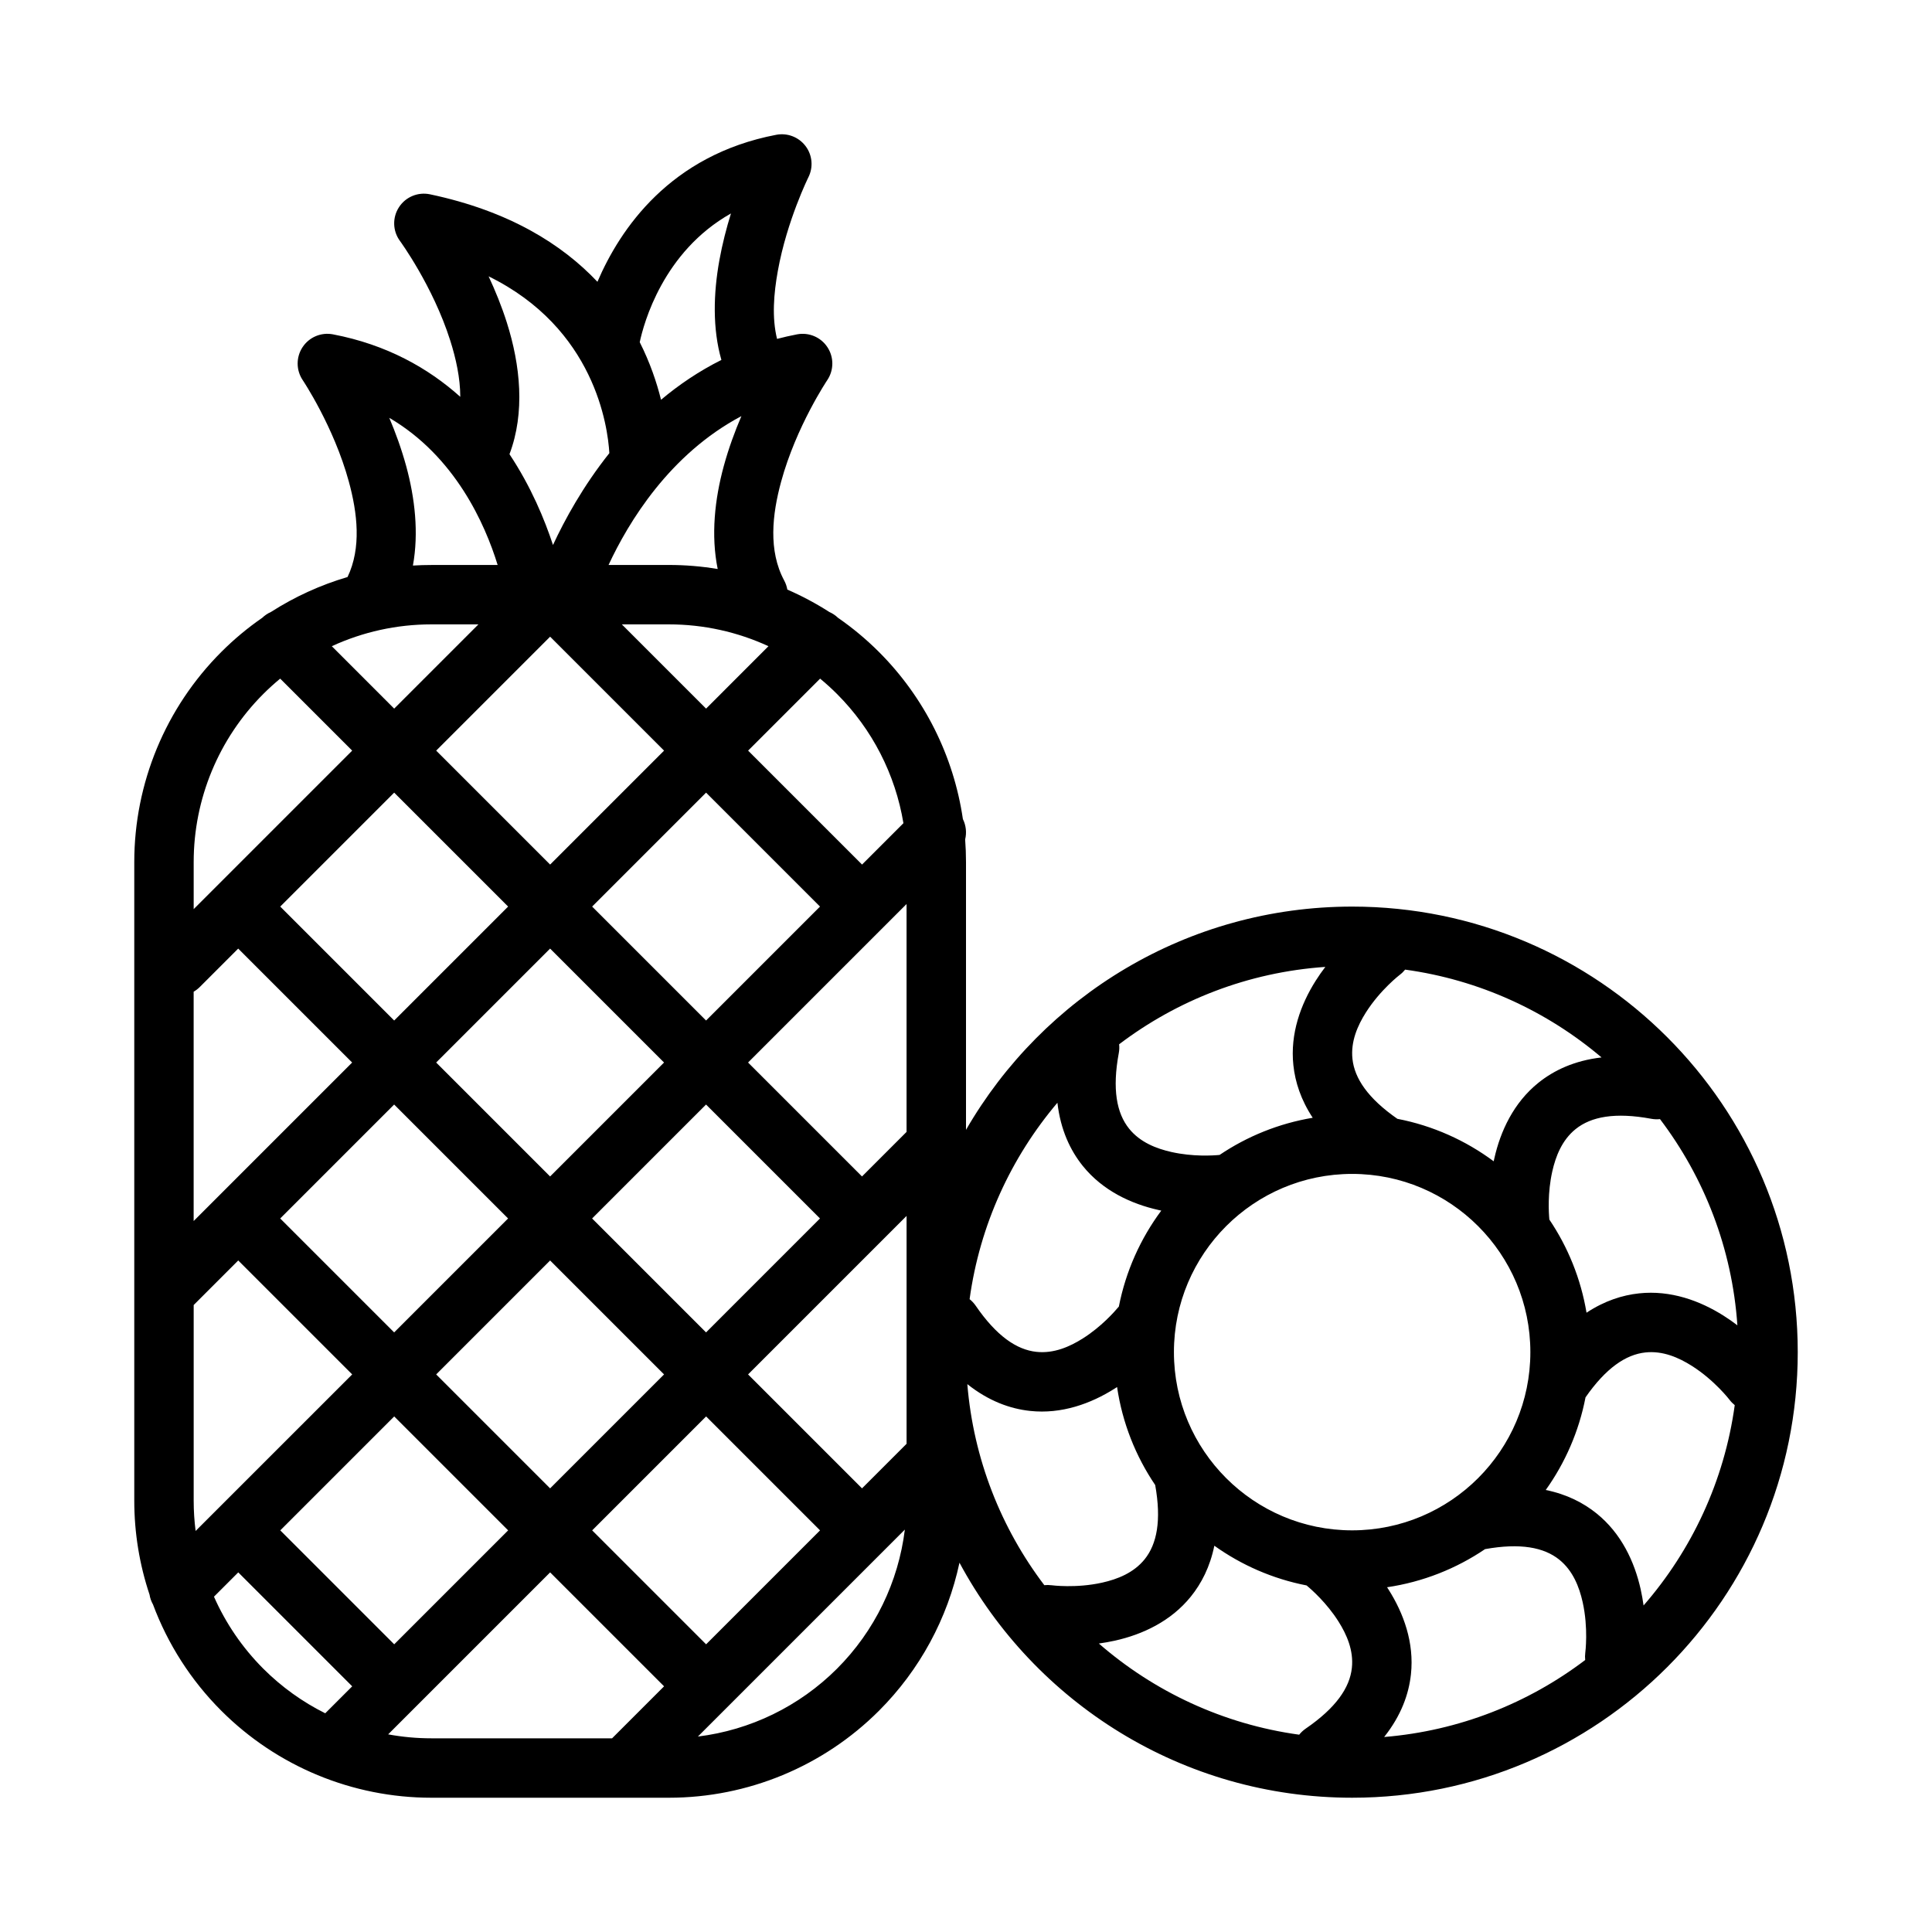 <?xml version="1.0" encoding="UTF-8"?>
<!-- Uploaded to: ICON Repo, www.svgrepo.com, Generator: ICON Repo Mixer Tools -->
<svg fill="#000000" width="800px" height="800px" version="1.1" viewBox="144 144 512 512" xmlns="http://www.w3.org/2000/svg">
 <path d="m302.33 218.68c-9.391-9.949-23.418-18.758-44.367-23.184-3.195-0.676-6.473 0.684-8.242 3.434-1.77 2.738-1.668 6.289 0.27 8.918 0 0 8.73 11.918 13.32 26.371 1.527 4.809 2.66 9.934 2.668 14.941-8.508-7.621-19.531-13.84-33.746-16.555-3.125-0.598-6.297 0.738-8.047 3.394-1.754 2.652-1.738 6.094 0.031 8.73 0 0 8.234 12.266 12.227 26.898 2.273 8.328 3.371 17.539-0.34 25.293-7.164 2.102-14.004 5.227-20.309 9.266-0.828 0.363-1.605 0.875-2.289 1.535-3.863 2.668-7.504 5.699-10.863 9.062-14.762 14.762-23.059 34.785-23.059 55.664v169.25c0 8.551 1.387 16.949 4.047 24.906 0.141 0.898 0.449 1.777 0.914 2.598 3.906 10.469 10.035 20.098 18.098 28.16 14.762 14.762 34.785 23.059 55.664 23.059h62.977c20.875 0 40.902-8.297 55.664-23.059 10.824-10.824 18.176-24.48 21.324-39.227 19.926 37.062 59.07 62.285 104.07 62.285 65.172 0 118.08-52.906 118.08-118.08 0-65.172-52.906-118.08-118.08-118.08-43.723 0-81.926 23.812-102.34 59.168v-70.973c0-2.008-0.078-4.008-0.227-5.992 0.441-1.793 0.234-3.715-0.598-5.398-2.441-16.664-10.18-32.219-22.23-44.273-3.363-3.363-7-6.391-10.863-9.062-0.684-0.66-1.465-1.172-2.289-1.535-3.551-2.273-7.281-4.266-11.141-5.945-0.141-0.812-0.41-1.613-0.82-2.379-4.273-7.941-3.188-17.57-0.82-26.238 3.992-14.633 12.227-26.898 12.227-26.898 1.77-2.637 1.785-6.078 0.031-8.73-1.746-2.652-4.922-3.992-8.047-3.394-1.801 0.348-3.574 0.746-5.297 1.203-1.402-5.652-0.875-12.051 0.211-18.035 2.394-13.281 8.109-24.828 8.109-24.828 1.332-2.676 1.031-5.879-0.781-8.258s-4.809-3.527-7.746-2.969c-28.16 5.375-41.406 24.977-47.391 38.957zm3.883 385.99h-47.91c-3.863 0-7.691-0.355-11.438-1.047l42.926-42.926 30.195 30.195-13.777 13.777zm257.88-20.75c-0.07-0.629-0.062-1.281 0.023-1.945 0 0 0.859-6.43-0.699-13.406-0.898-4.008-2.566-8.312-6.18-11.234-4.062-3.273-10.32-4.481-19.68-2.801-7.629 5.164-16.453 8.699-25.969 10.102 0.133 0.203 0.27 0.418 0.402 0.629 3.969 6.266 6.824 14.043 5.926 22.41-0.566 5.289-2.59 10.965-7.102 16.648 19.918-1.637 38.219-8.98 53.277-20.402zm-180.3-34.559c-1.707 13.879-7.988 26.875-17.98 36.863-9.988 9.988-22.984 16.27-36.863 17.98zm82.02 4.266c-1.141 5.598-3.418 10.004-6.227 13.484-5.281 6.551-12.801 10.035-20.035 11.66-1.48 0.332-2.938 0.582-4.344 0.781 14.641 12.738 32.938 21.387 53.09 24.16 0.48-0.598 1.055-1.141 1.715-1.598 8.031-5.504 11.691-10.855 12.25-16.113 0.496-4.621-1.371-8.848-3.566-12.312-3.078-4.856-7.016-8.352-8.438-9.531-8.973-1.746-17.262-5.398-24.441-10.523zm-235.62 44.414c-6.016-3-11.57-6.977-16.414-11.816-5.551-5.559-9.965-12.043-13.074-19.09l6.438-6.438 30.195 30.195-7.148 7.148zm-11.918-48.477 30.195 30.195 30.195-30.195-30.195-30.195zm82.656 0 30.195 30.195 30.195-30.195-30.195-30.195zm302.79-33.188c-0.504-0.41-0.969-0.875-1.379-1.418 0 0-3.938-5.148-9.973-8.98-3.465-2.195-7.691-4.062-12.312-3.566-5.18 0.551-10.453 4.109-15.879 11.902-1.738 9.004-5.398 17.344-10.539 24.547 5.598 1.141 10.004 3.418 13.484 6.227 6.551 5.281 10.035 12.801 11.66 20.035 0.332 1.48 0.582 2.938 0.781 4.344 12.738-14.641 21.387-32.938 24.16-53.09zm-203.37-5.566c1.637 19.918 8.98 38.219 20.402 53.277 0.629-0.07 1.281-0.062 1.945 0.023 0 0 6.43 0.859 13.406-0.699 4.008-0.898 8.312-2.566 11.234-6.18 3.273-4.062 4.481-10.32 2.801-19.68-5.164-7.629-8.699-16.453-10.102-25.969-0.203 0.133-0.418 0.27-0.629 0.402-6.266 3.969-14.043 6.824-22.41 5.926-5.289-0.566-10.965-2.59-16.648-7.102zm-163.02-2.574-41.492 41.484c-0.34-2.644-0.512-5.328-0.512-8.031v-51.844l11.809-11.809 30.195 30.195zm265-53.137c26.062 0 47.23 21.168 47.23 47.23s-21.168 47.23-47.23 47.23-47.23-21.168-47.23-47.23 21.168-47.23 47.23-47.23zm-242.74 53.137 30.195 30.195 30.195-30.195-30.195-30.195zm124.66 18.391v-60.395l-42.004 42.004 30.195 30.195 11.809-11.809zm39.973-90.387c-12.258 14.461-20.57 32.371-23.27 52.051 0.598 0.48 1.141 1.055 1.598 1.715 5.504 8.031 10.855 11.691 16.113 12.25 4.621 0.496 8.848-1.371 12.312-3.566 4.856-3.078 8.352-7.023 9.531-8.438 1.836-9.383 5.746-18.027 11.242-25.426-0.242-0.055-0.496-0.102-0.738-0.164-7.242-1.621-14.762-5.109-20.043-11.652-3.336-4.141-5.91-9.574-6.746-16.766zm-123.31 30.668 30.195 30.195 30.195-30.195-30.195-30.195zm-82.656 0 30.195 30.195 30.195-30.195-30.195-30.195zm365.66-26.332c-0.754 0.086-1.527 0.062-2.312-0.086-9.574-1.777-15.941-0.582-20.059 2.738-3.621 2.922-5.281 7.227-6.18 11.227-1.266 5.644-0.945 10.926-0.77 12.746 4.914 7.289 8.336 15.656 9.848 24.68 4.762-3.141 9.477-4.652 13.926-5.125 8.367-0.898 16.145 1.961 22.41 5.926 1.289 0.812 2.504 1.668 3.644 2.543-1.402-20.445-8.824-39.242-20.508-54.648zm-376.79-45.191-10.18 10.18c-0.496 0.496-1.047 0.914-1.629 1.25v60.773l42.004-42.004-30.195-30.195zm177.12-11.809-42.004 42.004 30.195 30.195 11.809-11.809v-60.395zm-124.66 42.004 30.195 30.195 30.195-30.195-30.195-30.195zm256.79-24.625c-0.402 0.504-0.875 0.969-1.418 1.379 0 0-5.148 3.938-8.98 9.973-2.195 3.465-4.062 7.691-3.566 12.312 0.551 5.18 4.109 10.453 11.902 15.879 9.422 1.82 18.105 5.738 25.527 11.258 0.055-0.242 0.109-0.496 0.164-0.738 1.621-7.242 5.109-14.762 11.652-20.043 4.141-3.336 9.574-5.91 16.766-6.746-14.461-12.258-32.371-20.57-52.051-23.27zm-21.152-0.715c-20.445 1.402-39.242 8.824-54.648 20.508 0.086 0.754 0.062 1.527-0.086 2.312-1.777 9.574-0.582 15.941 2.738 20.059 2.922 3.621 7.227 5.281 11.227 6.18 5.644 1.266 10.926 0.945 12.746 0.77 7.289-4.914 15.656-8.336 24.68-9.848-3.141-4.762-4.652-9.477-5.125-13.926-0.898-8.367 1.961-16.145 5.926-22.41 0.812-1.289 1.668-2.504 2.543-3.644zm-276.96-15.988 30.195 30.195 30.195-30.195-30.195-30.195zm82.656 0 30.195 30.195 30.195-30.195-30.195-30.195zm-82.672-60.41 19.082 19.082-42.004 42.004v-12.484c0-16.703 6.637-32.723 18.445-44.531 1.434-1.434 2.93-2.785 4.481-4.07zm41.344 19.082 30.195 30.195 30.195-30.195-30.195-30.195zm101.74-19.082c1.551 1.281 3.047 2.637 4.481 4.07 9.359 9.359 15.469 21.355 17.602 34.242l-10.965 10.965-30.195-30.195 19.082-19.082zm-52.539-14.375h12.484c9.195 0 18.184 2.008 26.371 5.785l-16.531 16.539zm-38.008 0-22.324 22.324-16.531-16.539c8.188-3.777 17.176-5.785 26.371-5.785zm63.41-14.672c-1.812-8.895-0.805-18.445 1.621-27.316 1.281-4.684 2.93-9.164 4.66-13.203-19.043 10.078-29.938 28.125-35.203 39.445h16.004c4.352 0 8.676 0.363 12.918 1.07zm-58.316-1.07c-3.328-10.816-11.25-28.758-28.719-38.996 1.66 3.914 3.234 8.234 4.473 12.754 2.34 8.574 3.363 17.766 1.793 26.395 1.613-0.102 3.242-0.148 4.871-0.148h17.578zm29.605-29.637c-0.418-7.078-3.871-33.055-32-46.855 1.754 3.754 3.449 7.894 4.824 12.227 3.598 11.328 4.887 23.875 0.707 34.906 5.723 8.613 9.328 17.352 11.531 24.066 3.086-6.652 7.934-15.547 14.934-24.34zm29.691-24.703c-2.371-8.25-2.125-17.617-0.535-26.41 0.789-4.375 1.891-8.605 3.07-12.406-18.027 10.148-23.129 29.199-24.176 34.117 2.723 5.391 4.496 10.637 5.644 15.258 4.731-3.969 10.043-7.582 15.996-10.555z" fill-rule="evenodd"/>
</svg>